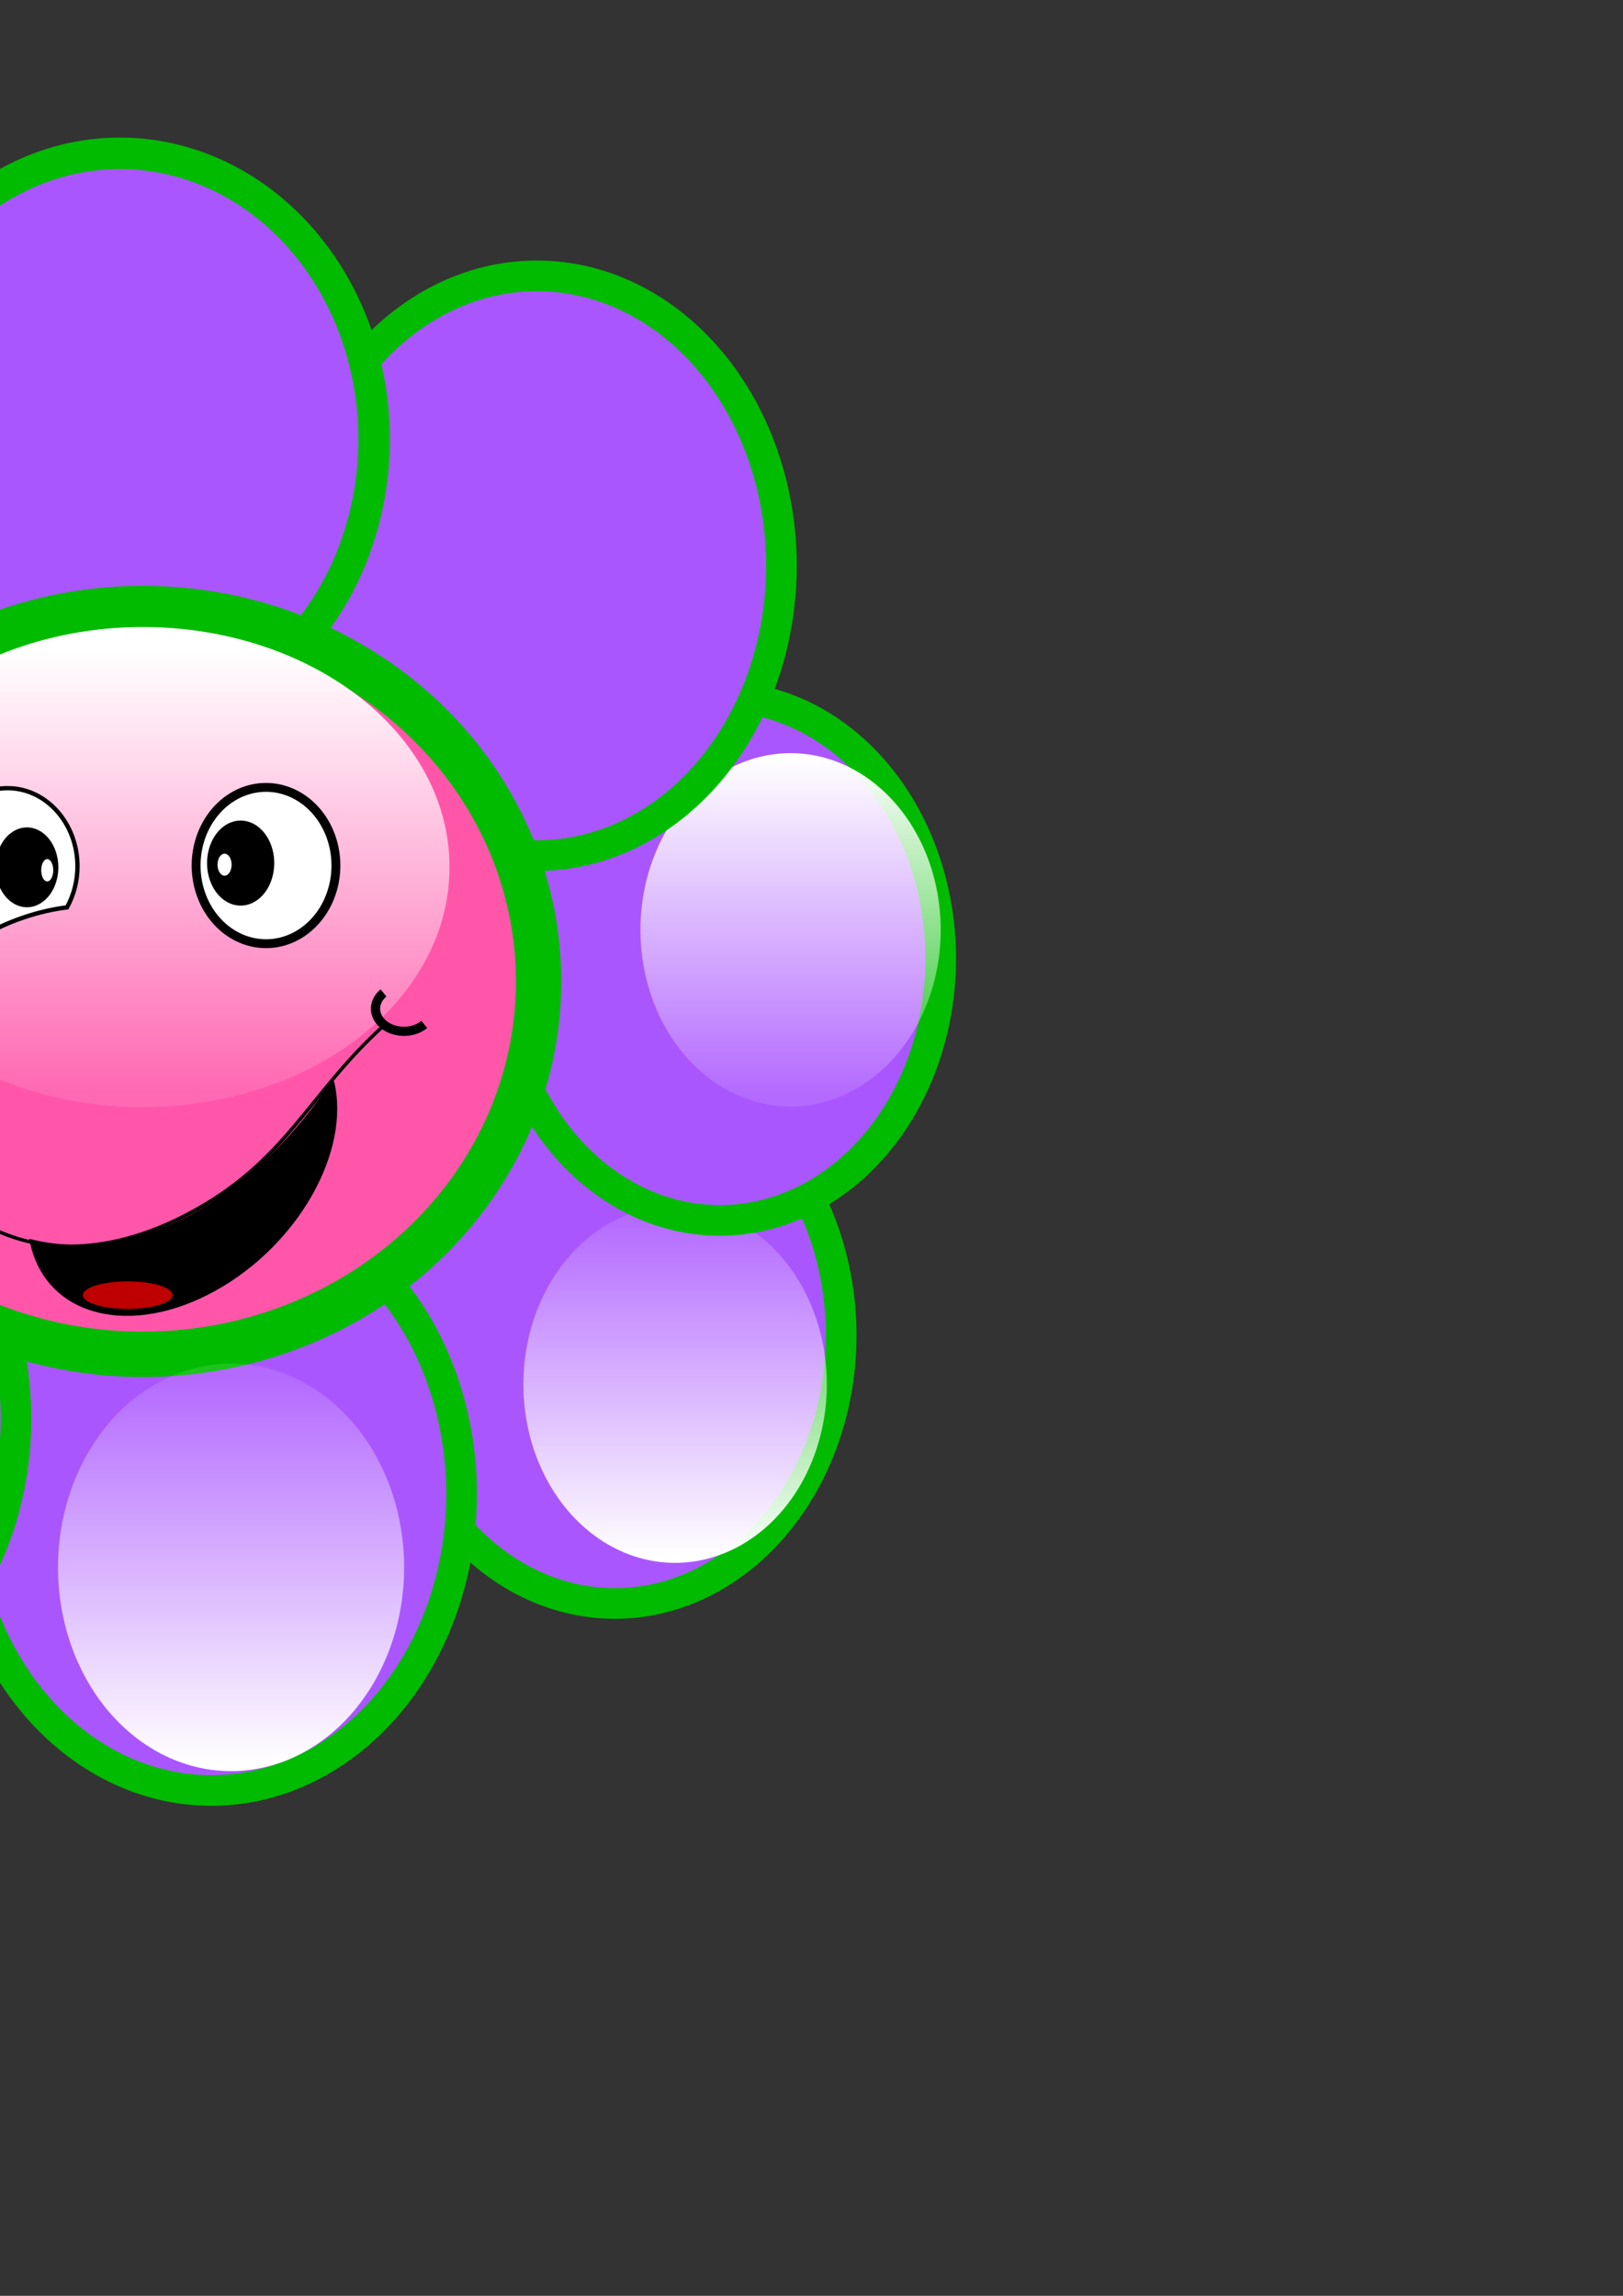 <?xml version="1.0"?><svg width="793.701" height="1122.52" xmlns="http://www.w3.org/2000/svg" xmlns:xlink="http://www.w3.org/1999/xlink">
 <rect width="100%" height="100%" fill="#333333" stroke="none"/>
 <defs>
  <linearGradient y2="0.016" y1="0.969" xlink:href="#linearGradient1644" x2="0.505" x1="0.505" id="linearGradient1651"/>
  <linearGradient y2="0.047" y1="0.969" xlink:href="#linearGradient1644" x2="0.527" x1="0.527" id="linearGradient1643"/>
  <linearGradient id="linearGradient1640">
   <stop stop-color="#000" offset="0" id="stop1641"/>
   <stop stop-color="#fff" offset="1" id="stop1642"/>
  </linearGradient>
  <linearGradient id="linearGradient1644">
   <stop stop-color="#ffffff" stop-opacity="0.113" offset="0" id="stop1645"/>
   <stop stop-color="#ffffff" offset="1" id="stop1646"/>
  </linearGradient>
  <linearGradient y2="0.984" y1="0.031" xlink:href="#linearGradient1644" x2="0.495" x1="0.495" id="svg_1"/>
  <linearGradient y2="0.984" y1="0.031" xlink:href="#linearGradient1644" x2="0.495" x1="0.495" id="svg_2"/>
  <linearGradient y2="0.984" y1="0.031" xlink:href="#linearGradient1644" x2="0.495" x1="0.495" id="svg_3"/>
  <linearGradient y2="0.984" y1="0.031" xlink:href="#linearGradient1644" x2="0.495" x1="0.495" id="svg_4"/>
 </defs>
 <g>
  <title>Layer 1</title>
  <path fill="#aa56ff" fill-rule="evenodd" stroke="#00bb00" stroke-width="15" stroke-miterlimit="4" id="path1631" d="m366.445,547.336a65.745,77.92 0 1 0 -131.49,211.004a65.745,77.92 0 1 0 131.49,-211.004z"/>
  <path fill="url(#svg_4)" fill-rule="evenodd" stroke-width="1pt" id="path1658" d="m301.579,757.415a28.567,33.622 0 1 0 57.134,-161.182a28.567,33.622 0 1 0 -57.134,161.182z"/>
  <path fill="#aa56ff" fill-rule="evenodd" stroke="#00bb00" stroke-width="15" stroke-miterlimit="4" id="path1632" d="m303.754,354.109a48.249,57.184 0 1 0 96.497,229.13a48.249,57.184 0 1 0 -96.497,-229.13z"/>
  <path fill="#aa56ff" fill-rule="evenodd" stroke="#00bb00" stroke-width="15" stroke-miterlimit="4" id="path1634" d="m220.695,689.333a117.314,139.038 0 1 0 -234.627,82.233a117.314,139.038 0 1 0 234.627,-82.233z"/>
  <path fill="#aa56ff" fill-rule="evenodd" stroke="#00bb00" stroke-width="15" stroke-miterlimit="4" id="path1627" d="m0.539,742.708a114.206,135.356 0 1 0 -228.413,-98.182a114.206,135.356 0 1 0 228.413,98.182z"/>
  <path fill="#aa56ff" fill-rule="evenodd" stroke="#00bb00" stroke-width="15" stroke-miterlimit="4" id="path1629" d="m-180.58,629.024a38.325,45.422 0 1 0 -76.649,-236.51a38.325,45.422 0 1 0 76.649,236.51z"/>
  <path fill="#aa56ff" fill-rule="evenodd" stroke="#00bb00" stroke-width="15" stroke-miterlimit="4" id="path1630" d="m-65.793,219.73a87.339,103.512 0 1 0 -174.677,176.918a87.339,103.512 0 1 0 174.677,-176.918z"/>
  <path fill="url(#linearGradient1651)" fill-rule="evenodd" stroke-width="1pt" id="path1654" d="m406.645,537.779a20.029,23.572 0 1 0 -40.057,-166.251a20.029,23.572 0 1 0 40.057,166.251z"/>
  <path fill="#aa56ff" fill-rule="evenodd" stroke="#00bb00" stroke-width="15" stroke-miterlimit="4" id="path1626" d="m369.578,339.852a107.026,126.846 0 1 0 -214.052,-126.467a107.026,126.846 0 1 0 214.052,126.467z"/>
  <path fill="#aa56ff" fill-rule="evenodd" stroke="#00bb00" stroke-width="15.397" stroke-miterlimit="4" id="path1625" d="m182.967,214.792a124.31,139.824 0 1 0 -248.621,0a124.31,139.824 0 1 0 248.621,0z"/>
  <path fill="#ff56aa" fill-rule="evenodd" stroke="#00bb00" stroke-width="22.17" stroke-miterlimit="4" id="path982" d="m263.399,479.856a193.561,182.332 0 1 0 -387.122,0a193.561,182.332 0 1 0 387.122,0z"/>
  <path fill="url(#linearGradient1643)" fill-rule="evenodd" stroke-width="1pt" id="path1639" d="m219.799,423.949a149.962,117.075 0 1 0 -299.923,0a149.962,117.075 0 1 0 299.923,0z"/>
  <path fill="none" fill-opacity="0.75" fill-rule="evenodd" stroke="#000000" stroke-width="1.675" stroke-miterlimit="4" id="path1617" d="m-8.214,598.358c31.153,17.558 66.951,12.562 99.383,-4.376c49.381,-25.79 59.001,-58.889 97.171,-93.134"/>
  <path fill="none" fill-opacity="0.75" fill-rule="evenodd" stroke="#000000" stroke-width="4.5" stroke-miterlimit="4" id="path1624" d="m207.509,500.894a10.201,8.113 0 1 1 -19.942,-15.393"/>
  <path fill="#000000" fill-rule="evenodd" stroke="#000000" stroke-width="1.381" stroke-miterlimit="4" id="path1610" d="m162.706,528.933c-33.829,50.958 -89.855,91.587 -147.492,77.715c0.185,0.945 0.369,1.857 0.62,2.835c8.745,34.042 48.701,43.459 89.195,21.011c40.189,-22.279 65.841,-67.601 57.677,-101.561z"/>
  <path fill="#ff0000" fill-opacity="0.75" fill-rule="evenodd" stroke-width="1pt" id="path1621" d="m84.333,633.642a21.883,6.715 0 1 0 -43.766,-0.801a21.883,6.715 0 1 0 43.766,0.801z"/>
  <path fill="#ffffff" fill-rule="evenodd" stroke="#000000" stroke-width="4.341" stroke-miterlimit="4" id="path984" d="m164.273,423.197a34.182,38.212 0 1 0 -68.365,0a34.182,38.212 0 1 0 68.365,0z"/>
  <path fill="#000000" fill-rule="evenodd" stroke-width="1.259" stroke-miterlimit="4" id="path1623" d="m134.112,422.002a16.421,20.787 0 1 0 -32.842,0a16.421,20.787 0 1 0 32.842,0z"/>
  <path fill="#ffffff" fill-rule="evenodd" stroke="#000000" stroke-width="2.112" stroke-miterlimit="4" id="path983" d="m3.694,385.37c-18.869,0 -34.185,17.12 -34.185,38.213c0,15.687 8.484,29.163 20.588,35.047c5.711,-3.662 13.028,-7.192 21.4,-10.036c7.526,-2.557 14.808,-4.164 21.256,-4.938c3.235,-5.838 5.127,-12.705 5.127,-20.073c0,-21.093 -15.317,-38.213 -34.185,-38.213z"/>
  <path fill="#000000" fill-rule="evenodd" stroke-width="1.259" stroke-miterlimit="4" id="path1622" d="m28.528,424.074a15.35,19.518 0 1 0 -30.7,0a15.35,19.518 0 1 0 30.7,0z"/>
  <path fill="url(#linearGradient1651)" fill-rule="evenodd" stroke-width="1pt" id="path1650" d="m144.818,183.973a85.504,100.632 0 1 0 -171.009,0a85.504,100.632 0 1 0 171.009,0z"/>
  <path fill="url(#linearGradient1651)" fill-rule="evenodd" stroke-width="1pt" id="path1652" d="m-127.106,209.369a50.607,59.56 0 1 0 -101.214,137.84a50.607,59.56 0 1 0 101.214,-137.84z"/>
  <path fill="url(#linearGradient1651)" fill-rule="evenodd" stroke-width="1pt" id="path1653" d="m338.922,304.793a58.858,69.271 0 1 0 -117.716,-124.044a58.858,69.271 0 1 0 117.716,124.044z"/>
  <path fill="url(#svg_3)" fill-rule="evenodd" stroke-width="1pt" id="path1655" d="m-268.948,437.235a13.624,16.034 0 1 0 27.247,168.824a13.624,16.034 0 1 0 -27.247,-168.824z"/>
  <path fill="url(#svg_2)" fill-rule="evenodd" stroke-width="1pt" id="path1656" d="m-193.339,674.559a65.566,77.166 0 1 0 131.133,109.765a65.566,77.166 0 1 0 -131.133,-109.765z"/>
  <path fill="url(#svg_1)" fill-rule="evenodd" stroke-width="1pt" id="path1657" d="m30.67,789.443a82.332,96.899 0 1 0 164.665,-46.147a82.332,96.899 0 1 0 -164.665,46.147z"/>
  <path fill="#ffffff" fill-rule="evenodd" stroke-width="1pt" id="path1661" d="m26.033,425.511a2.935,5.451 0 1 0 -5.87,0a2.935,5.451 0 1 0 5.87,0z"/>
  <path fill="#ffffff" fill-rule="evenodd" stroke-width="1pt" id="path1662" d="m113.248,422.786a3.424,5.381 0 1 0 -6.849,0a3.424,5.381 0 1 0 6.849,0z"/>
 </g>
</svg>